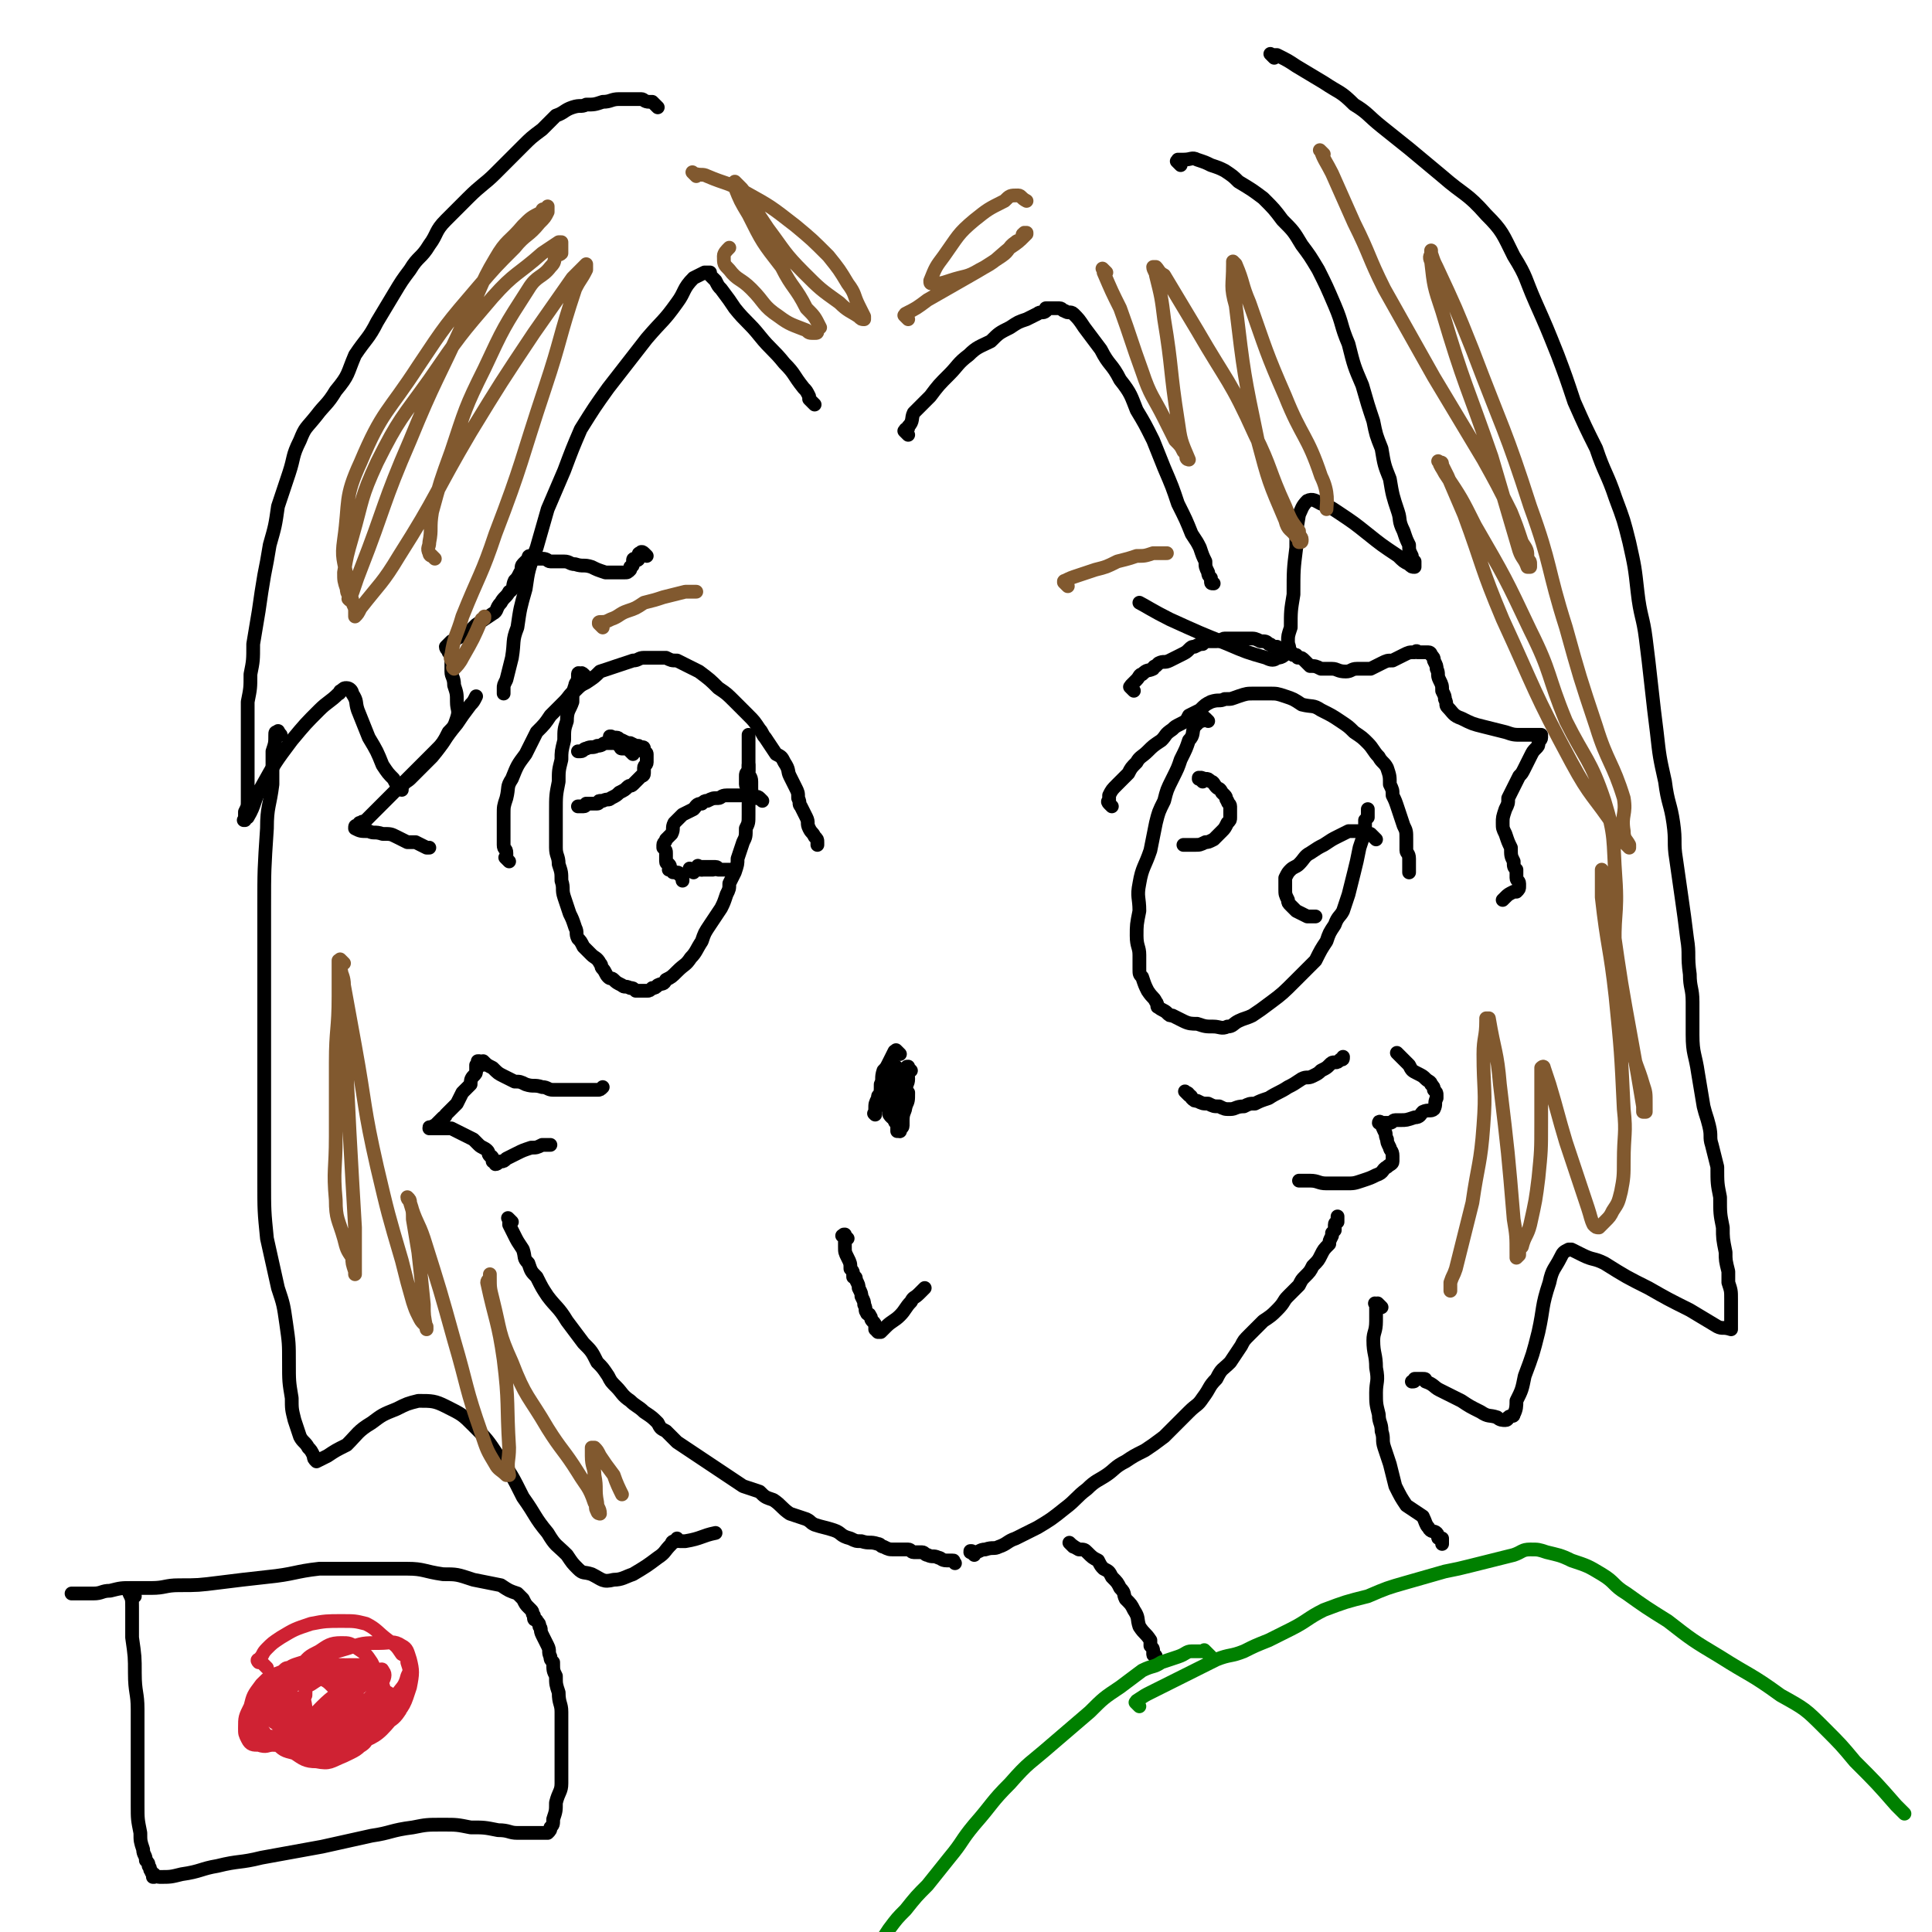 <svg viewBox='0 0 702 702' version='1.1' xmlns='http://www.w3.org/2000/svg' xmlns:xlink='http://www.w3.org/1999/xlink'><g fill='none' stroke='#000000' stroke-width='5' stroke-linecap='round' stroke-linejoin='round'><path d='M185,313c-1,-1 -1,-1 -1,-1 -1,-1 0,0 0,0 0,0 0,0 0,0 0,0 0,0 0,0 -1,-1 0,0 0,0 0,0 0,0 0,-1 0,-1 0,-1 0,-1 0,-2 -1,-1 -1,-3 0,-2 0,-2 0,-5 0,-3 0,-3 0,-6 0,-3 0,-3 1,-6 1,-4 0,-4 2,-7 2,-5 2,-5 5,-9 2,-4 2,-4 4,-8 3,-3 3,-3 5,-6 3,-3 3,-3 5,-5 2,-2 2,-3 4,-4 2,-2 2,-2 4,-3 3,-2 3,-2 5,-4 3,-1 3,-1 6,-2 3,-1 3,-1 6,-2 2,0 2,-1 4,-1 2,0 2,0 4,0 2,0 2,0 4,0 2,1 2,1 4,1 2,1 2,1 4,2 2,1 2,1 4,2 4,3 4,3 7,6 3,2 3,2 6,5 2,2 2,2 5,5 2,2 2,2 4,5 1,1 1,2 2,3 2,3 2,3 4,6 2,1 2,1 3,3 2,3 1,3 2,5 1,2 1,2 2,4 1,2 1,2 1,4 1,2 0,2 1,3 1,2 1,2 2,4 1,2 0,2 1,4 1,2 1,1 2,3 1,1 1,1 1,2 0,0 0,1 0,1 0,0 0,0 0,0 0,0 0,0 0,0 '/><path d='M213,246c-1,-1 -1,-1 -1,-1 -1,-1 -1,0 -1,0 0,0 0,0 0,0 0,0 -1,0 -1,0 0,-1 1,0 1,0 0,0 -1,0 -1,0 0,0 0,1 0,1 0,2 -1,2 -1,3 -1,3 -1,3 -1,6 -1,3 -2,3 -2,7 -1,3 -1,3 -1,7 -1,4 -1,4 -1,7 -1,4 -1,4 -1,8 -1,5 -1,5 -1,11 0,3 0,3 0,6 0,4 0,4 0,7 0,3 1,3 1,6 1,3 1,3 1,6 1,3 0,3 1,6 1,3 1,3 2,6 1,2 1,2 2,5 1,2 0,2 1,4 1,1 1,1 2,3 1,1 1,1 3,3 1,1 2,1 3,3 1,1 0,1 1,2 1,1 1,2 2,3 1,1 1,0 2,1 1,1 1,1 3,2 1,1 1,0 3,1 1,0 1,0 2,1 1,0 1,0 2,0 1,0 1,0 2,0 1,0 1,0 2,-1 1,0 1,0 2,-1 2,-1 2,0 3,-2 2,-1 2,-1 4,-3 3,-3 3,-2 5,-5 2,-2 2,-3 4,-6 1,-3 1,-3 3,-6 2,-3 2,-3 4,-6 1,-2 1,-2 2,-5 1,-2 1,-2 1,-4 1,-2 1,-2 2,-4 1,-3 1,-3 1,-5 1,-3 1,-3 2,-6 1,-2 1,-2 1,-5 1,-2 1,-2 1,-5 0,-1 0,-1 0,-3 0,0 0,0 0,-1 0,-2 1,-2 1,-4 0,0 0,0 0,-1 0,-2 0,-2 0,-3 0,-2 -1,-2 -1,-3 0,-1 0,-1 0,-1 0,0 0,0 0,-1 0,-1 0,-1 0,-1 '/><path d='M273,287c-1,-1 -1,-1 -1,-1 -1,-1 0,0 0,0 0,0 0,0 0,0 0,0 0,0 0,0 -1,-1 0,0 0,0 0,0 0,0 0,0 0,0 0,0 0,0 -1,-1 0,0 0,0 0,0 -1,0 -1,-1 0,-1 0,-1 0,-3 0,-1 0,-1 1,-2 0,-2 0,-2 0,-3 0,-2 0,-2 0,-3 0,-2 0,-2 0,-4 0,-1 0,-1 0,-3 0,0 0,0 0,0 '/><path d='M277,291c-1,-1 -1,-1 -1,-1 -1,-1 -1,0 -1,0 0,0 0,0 0,0 0,0 0,0 0,0 -1,-1 0,0 0,0 0,0 0,0 0,0 0,0 0,0 0,0 -1,-1 0,0 0,0 0,0 0,0 0,0 -2,0 -2,-1 -3,-1 -2,0 -2,0 -4,0 -2,0 -2,0 -4,0 -2,0 -2,1 -3,1 -2,0 -2,0 -4,1 -1,0 -1,0 -2,1 -2,0 -2,1 -3,2 -2,1 -2,1 -4,2 -1,1 -1,1 -3,3 -1,2 0,2 -1,4 -1,1 -1,1 -2,2 0,1 -1,1 -1,2 0,1 0,1 0,1 1,1 1,1 1,2 0,1 0,1 0,1 0,1 0,1 0,2 0,1 1,1 1,1 1,1 0,1 0,2 0,0 1,0 1,0 1,1 0,1 1,1 0,0 1,0 1,0 1,0 1,1 1,1 1,0 1,0 1,0 0,0 0,1 0,2 '/><path d='M252,317c-1,-1 -1,-1 -1,-1 -1,-1 0,0 0,0 0,0 0,0 0,0 0,0 0,0 0,0 -1,-1 0,0 0,0 0,0 1,0 1,0 1,0 1,0 1,0 0,0 0,0 0,0 1,0 1,0 1,0 0,0 0,0 0,0 1,0 1,0 1,0 0,0 0,0 0,0 2,0 2,0 4,0 '/><path d='M255,316c-1,-1 -1,-1 -1,-1 -1,-1 0,0 0,0 0,0 0,0 0,0 0,0 0,0 0,0 -1,-1 0,0 0,0 0,0 0,0 0,0 0,0 0,0 0,0 -1,-1 0,0 0,0 0,0 1,0 1,0 1,0 1,0 1,0 1,0 1,0 1,0 1,0 1,0 1,0 1,0 1,0 2,0 1,0 1,1 1,1 1,0 1,0 1,0 0,0 0,0 0,0 1,0 1,0 2,0 1,0 1,0 2,0 1,0 1,0 1,0 '/><path d='M223,269c-1,-1 -1,-1 -1,-1 -1,-1 0,0 0,0 0,0 0,0 0,0 0,0 0,0 0,0 -1,-1 0,0 0,0 0,0 0,0 0,0 0,0 0,0 0,0 -1,-1 0,0 0,0 0,0 0,0 0,0 0,0 -1,0 0,0 0,-1 0,0 1,0 0,0 1,0 1,0 1,0 1,1 2,1 2,1 2,1 3,1 2,1 2,1 3,1 1,1 2,0 2,1 0,0 0,1 0,1 0,1 1,0 1,1 0,1 0,1 0,2 0,1 0,1 0,1 0,1 -1,1 -1,2 0,1 0,1 0,2 0,1 -1,1 -1,1 -1,1 -1,1 -1,1 0,0 0,0 0,0 -1,1 -1,1 -2,2 -1,1 -1,0 -2,1 -1,1 -1,1 -3,2 -1,1 -1,1 -3,2 -1,1 -1,0 -3,1 0,0 0,0 -1,0 -1,0 0,1 -1,1 -1,0 -1,0 -2,0 -1,0 -1,0 -2,0 0,0 0,1 -1,1 0,0 0,0 -1,0 0,0 0,0 0,0 -1,0 -1,0 -1,0 '/><path d='M230,274c-1,-1 -1,-1 -1,-1 -1,-1 0,0 0,0 0,0 0,0 0,0 0,0 0,0 0,0 -1,-1 -1,-1 -1,-1 0,0 0,0 0,0 0,0 0,0 0,0 -1,-1 0,0 0,0 -1,0 -1,0 -2,0 -1,0 0,-1 -1,-1 -1,-1 -1,-1 -2,-1 -1,0 -2,0 -3,0 -1,0 -1,1 -3,1 -2,1 -2,0 -4,1 -1,0 -1,1 -2,1 -1,0 -1,0 -1,0 '/><path d='M404,293c-1,-1 -1,-1 -1,-1 -1,-1 0,-1 0,-1 0,-1 0,-1 0,-2 1,-2 1,-2 3,-4 2,-2 2,-2 4,-4 1,-2 1,-2 3,-4 1,-2 2,-2 4,-4 2,-2 2,-2 5,-4 2,-2 1,-2 4,-4 1,-1 1,-1 3,-2 2,-1 2,-1 3,-3 2,-1 2,-1 4,-2 2,-2 2,-2 4,-3 3,-1 3,0 5,-1 3,0 2,0 5,-1 3,-1 3,-1 6,-1 2,0 2,0 5,0 3,0 3,0 6,1 3,1 3,1 6,3 4,1 4,0 7,2 4,2 4,2 7,4 3,2 3,2 5,4 3,2 3,2 5,4 2,2 2,3 4,5 1,2 2,2 3,4 1,3 1,3 1,6 1,2 1,2 1,4 1,2 1,2 2,5 1,3 1,3 2,6 1,2 1,2 1,5 0,2 0,2 0,4 0,1 1,1 1,3 0,1 0,1 0,2 0,1 0,1 0,1 0,1 0,1 0,1 0,1 0,1 0,1 0,0 0,0 0,0 '/><path d='M439,262c-1,-1 -1,-1 -1,-1 -1,-1 -1,0 -1,0 0,0 0,0 0,0 0,0 0,0 0,0 0,1 0,1 -1,1 -1,1 -1,1 -2,2 -1,2 0,3 -2,5 -1,3 -1,3 -3,7 -1,3 -1,3 -3,7 -2,4 -2,4 -3,8 -2,4 -2,4 -3,8 -1,5 -1,5 -2,10 -2,6 -3,6 -4,12 -1,5 0,5 0,10 -1,5 -1,5 -1,9 0,4 1,4 1,7 0,2 0,2 0,5 0,2 0,2 1,3 1,3 1,3 2,5 2,3 2,2 3,4 1,1 0,2 1,2 1,1 2,1 3,2 1,1 1,1 2,1 2,1 2,1 4,2 2,1 3,1 5,1 3,1 3,1 6,1 2,0 3,1 5,0 2,0 2,-1 4,-2 2,-1 3,-1 5,-2 3,-2 3,-2 7,-5 4,-3 4,-3 9,-8 3,-3 3,-3 7,-7 2,-4 2,-4 4,-7 1,-3 1,-3 3,-6 1,-3 2,-3 3,-5 1,-3 1,-3 2,-6 1,-4 1,-4 2,-8 1,-4 1,-4 2,-9 1,-3 1,-3 2,-6 0,-2 0,-2 0,-4 0,0 0,0 1,-1 0,0 0,0 0,0 0,0 0,0 0,-1 0,0 0,0 0,0 0,-1 0,-1 0,-2 0,0 0,0 0,0 '/><path d='M500,305c-1,-1 -1,-1 -1,-1 -1,-1 0,0 0,0 0,0 0,0 0,0 0,0 0,0 0,0 -1,-1 0,0 0,0 0,0 0,0 0,0 0,0 0,0 0,0 -1,-1 -1,-1 -1,-1 0,0 0,0 0,0 -3,-1 -3,-1 -5,-1 -1,0 -1,0 -3,0 -2,1 -2,1 -4,2 -2,1 -2,1 -5,3 -2,1 -2,1 -5,3 -2,1 -2,2 -4,4 -1,1 -2,1 -3,2 -1,1 -1,1 -2,3 0,0 0,0 0,1 0,1 0,1 0,3 0,2 0,2 1,4 0,1 0,1 1,2 1,1 1,1 2,2 2,1 2,1 4,2 1,0 2,0 3,0 '/><path d='M437,284c-1,-1 -1,-1 -1,-1 -1,-1 0,0 0,0 0,0 0,0 0,0 0,0 0,0 0,0 -1,-1 0,0 0,0 0,0 0,0 0,0 0,0 0,0 0,0 -1,-1 0,0 0,0 0,0 0,0 0,0 0,0 -1,0 0,0 0,-1 1,0 2,0 1,0 1,0 2,1 1,0 1,1 2,2 1,1 1,0 2,2 0,0 0,0 1,1 1,1 0,1 1,2 0,1 1,1 1,2 0,1 0,1 0,2 0,1 0,1 0,2 0,1 0,1 -1,2 -1,2 -1,2 -2,3 -1,1 -1,1 -1,1 -1,1 -1,1 -2,2 -2,1 -2,1 -3,1 -2,1 -2,1 -4,1 -2,0 -2,0 -3,0 -1,0 -1,0 -1,0 '/><path d='M412,251c-1,-1 -1,-1 -1,-1 -1,-1 0,0 0,0 0,0 0,0 0,0 0,-1 0,-1 0,-1 0,0 0,0 0,0 1,-1 1,-1 2,-2 1,-1 1,-2 2,-2 2,-2 2,-1 4,-2 0,-1 1,-1 1,-1 1,-1 1,-1 1,-1 2,-1 2,0 4,-1 2,-1 2,-1 4,-2 2,-1 2,-1 3,-2 1,-1 1,-1 2,-1 2,-1 2,-1 3,-1 1,-1 1,-1 2,-1 2,0 2,0 3,0 2,0 2,-1 3,-1 1,0 1,0 2,0 2,0 2,0 4,0 2,0 2,0 3,0 2,0 2,0 4,1 2,0 2,0 3,1 1,0 1,1 2,1 0,0 0,0 1,0 0,0 0,1 1,1 0,0 1,0 1,0 1,0 1,1 2,1 0,0 0,0 1,0 0,0 0,0 0,0 1,0 0,1 1,1 0,0 1,0 1,0 0,0 0,0 0,0 1,1 0,1 1,1 1,0 1,0 2,1 1,1 1,1 2,2 2,0 2,0 4,1 2,0 2,0 4,0 2,0 2,1 5,1 2,0 2,-1 4,-1 2,0 3,0 5,0 2,-1 2,-1 4,-2 2,-1 2,-1 4,-1 2,-1 2,-1 4,-2 2,-1 2,-1 4,-1 1,-1 1,0 1,0 1,0 1,0 1,0 1,0 1,0 1,0 0,0 0,0 0,0 1,0 1,0 1,0 1,0 1,0 1,0 1,0 1,1 1,1 1,1 1,1 1,2 1,2 1,2 1,3 1,2 0,2 1,4 1,2 1,2 1,4 1,2 1,2 1,3 1,2 0,2 1,3 2,2 2,3 5,4 4,2 4,2 8,3 4,1 4,1 8,2 3,1 3,1 6,1 1,0 1,0 2,0 1,0 1,0 2,0 1,0 1,0 2,0 0,0 0,0 1,0 0,0 0,0 0,0 0,1 0,1 0,1 0,1 -1,1 -1,2 0,1 0,1 -1,2 -1,1 -1,1 -2,3 -1,2 -1,2 -2,4 -1,2 -1,2 -2,3 -1,2 -1,2 -2,4 -1,2 -1,2 -2,4 0,2 0,2 -1,4 -1,3 -1,3 -1,5 0,2 0,2 1,4 1,3 1,3 2,5 0,3 0,3 1,5 0,2 0,2 1,3 0,1 0,1 0,3 0,1 1,1 1,2 0,0 0,0 0,1 0,1 0,1 -1,2 0,0 -1,0 -1,0 -2,1 -2,1 -3,2 -1,1 -1,1 -1,1 '/><path d='M235,202c-1,-1 -1,-1 -1,-1 -1,-1 -1,0 -1,0 0,0 0,0 0,0 0,0 0,-1 0,0 -1,0 -1,0 -1,1 0,1 0,1 0,1 0,1 -1,0 -1,0 -1,0 -1,0 -1,1 0,1 0,1 0,1 0,1 -1,1 -1,1 0,1 0,1 0,1 -1,1 -1,1 -2,1 -2,0 -2,0 -4,0 -2,0 -2,0 -3,0 -3,-1 -3,-1 -5,-2 -3,-1 -3,0 -6,-1 -2,0 -2,-1 -4,-1 -2,0 -3,0 -5,0 -1,0 -1,-1 -3,-1 -1,0 -1,0 -2,0 -1,0 0,-1 -1,-1 0,0 0,0 0,0 0,0 0,0 0,0 0,0 -1,0 -1,0 -1,0 -1,0 -1,1 -1,1 -1,1 -2,2 -1,1 0,2 -1,3 -1,2 -1,2 -2,3 -1,2 0,3 -2,4 -1,2 -2,2 -3,4 -2,2 -1,3 -3,4 -3,2 -3,2 -6,4 -2,2 -2,2 -4,4 -1,0 -1,0 -3,1 -1,0 0,0 -1,1 -1,0 -1,0 -1,0 -1,1 -1,1 -1,1 -1,1 -1,1 -1,1 0,1 1,1 1,2 1,1 1,1 1,2 0,2 0,2 0,5 0,2 1,2 1,5 1,3 1,3 1,6 0,3 1,3 0,6 -1,3 -1,3 -3,5 -2,4 -2,4 -5,7 -4,4 -4,4 -8,8 -4,4 -4,4 -7,7 -3,3 -3,3 -5,5 -1,1 -1,1 -3,3 -1,1 -1,1 -2,2 -1,1 -1,0 -2,1 -1,0 0,0 -1,1 -1,0 -1,0 -1,1 0,0 0,0 0,0 0,0 0,0 0,0 2,1 2,1 5,1 2,1 2,0 5,1 3,0 3,0 5,1 2,1 2,1 4,2 1,0 2,0 3,0 2,1 2,1 4,2 1,0 1,0 1,0 '/><path d='M177,387c-1,-1 -1,-1 -1,-1 -1,-1 0,0 0,0 0,0 0,0 0,0 0,0 0,0 0,0 -1,-1 0,0 0,0 0,0 0,0 0,0 0,0 0,0 0,0 -1,-1 0,0 0,0 0,0 0,0 0,0 1,1 1,1 3,2 2,2 2,2 4,3 2,1 2,1 4,2 2,0 2,0 4,1 3,1 3,0 6,1 2,0 2,1 4,1 2,0 2,0 4,0 2,0 2,0 4,0 2,0 2,0 4,0 1,0 1,0 2,0 1,0 1,0 2,0 1,0 1,0 2,-1 0,0 0,0 0,0 '/><path d='M175,387c-1,-1 -1,-1 -1,-1 -1,-1 0,0 0,0 0,0 0,0 0,0 0,0 0,0 0,0 -1,-1 0,0 0,0 0,0 0,0 0,0 0,0 0,0 0,0 -1,-1 0,0 0,0 0,0 0,0 0,0 0,0 0,0 0,0 -1,-1 0,0 0,0 0,0 0,0 0,0 0,0 0,-1 0,0 -1,0 0,0 -1,1 0,1 0,1 0,2 0,1 0,1 -1,2 -1,1 -1,2 -1,3 -2,2 -2,2 -3,3 -1,2 -1,2 -2,4 -2,2 -2,2 -4,4 0,1 -1,1 -1,1 -1,1 -1,1 -2,2 -1,1 -1,1 -1,1 -1,0 -1,1 -1,1 0,0 0,0 0,0 0,0 -1,0 -1,0 0,-1 0,0 1,0 1,0 1,0 2,0 1,0 1,0 1,0 1,0 1,0 2,0 1,0 1,0 2,0 2,1 2,1 4,2 2,1 2,1 4,2 1,1 1,1 2,2 1,1 2,1 3,2 1,1 0,1 1,2 0,0 1,0 1,1 0,0 0,1 0,1 0,0 1,0 1,0 0,0 0,1 0,1 0,0 0,0 0,0 1,0 1,-1 2,-1 1,0 1,0 2,-1 2,-1 2,-1 4,-2 2,-1 2,-1 5,-2 2,0 2,0 4,-1 1,0 1,0 2,0 1,0 1,0 1,0 '/><path d='M432,398c-1,-1 -1,-1 -1,-1 -1,-1 0,0 0,0 0,0 0,0 0,0 0,0 0,0 0,0 -1,-1 0,0 0,0 0,0 0,0 0,0 0,0 -1,-1 0,0 0,0 1,0 1,1 1,0 1,1 1,1 1,1 1,1 2,1 2,1 2,1 4,1 2,1 2,1 4,1 2,1 2,1 4,1 2,0 2,-1 5,-1 2,-1 2,-1 4,-1 2,-1 2,-1 5,-2 3,-2 4,-2 7,-4 2,-1 2,-1 5,-3 2,-1 2,0 4,-1 2,-1 2,-1 3,-2 2,-1 2,-1 3,-2 1,-1 1,-1 2,-1 1,0 1,0 2,-1 1,0 1,0 1,-1 0,0 0,0 0,0 '/><path d='M509,384c-1,-1 -1,-1 -1,-1 -1,-1 0,0 0,0 0,0 0,0 0,0 0,0 -1,-1 0,0 0,0 1,1 2,2 1,1 1,1 2,2 1,2 1,2 3,3 2,1 2,1 3,2 1,1 2,1 2,2 1,1 1,1 1,2 1,1 1,1 1,2 0,1 0,1 0,1 -1,2 0,2 -1,4 -1,1 -2,0 -4,1 -1,1 -1,2 -3,2 -3,1 -3,1 -5,1 -1,0 -1,0 -2,0 -1,0 -1,1 -2,1 -1,0 -1,0 -1,0 -1,0 -1,0 -1,0 -1,0 -1,0 -1,0 0,0 0,0 0,0 0,0 -1,-1 -1,0 1,0 1,1 2,3 1,1 0,1 1,3 0,1 0,1 1,3 0,1 1,1 1,3 0,1 0,1 0,2 0,1 -1,1 -2,2 -2,1 -1,2 -4,3 -2,1 -2,1 -5,2 -3,1 -3,1 -6,1 -4,0 -4,0 -7,0 -3,0 -3,-1 -6,-1 -2,0 -3,0 -4,0 '/><path d='M327,383c-1,-1 -1,-1 -1,-1 -1,-1 0,0 0,0 0,0 0,0 0,0 0,0 0,0 0,0 -1,-1 0,0 0,0 0,0 0,0 -1,0 0,0 0,0 0,0 -1,2 -1,2 -2,4 -1,2 -1,2 -2,3 -1,3 0,3 -1,5 0,3 0,3 -1,5 0,1 0,1 0,3 0,0 0,0 -1,1 0,1 0,1 0,2 0,0 0,0 0,0 0,0 0,0 0,0 0,0 0,0 0,0 -1,-1 0,0 0,0 0,-1 0,-1 0,-2 0,-2 0,-2 1,-4 0,-1 0,-1 1,-1 0,-1 1,-1 1,-1 0,0 0,0 0,-1 0,0 0,0 0,0 0,0 0,0 0,0 -1,-1 0,0 0,0 1,1 1,1 2,2 1,2 1,2 1,4 1,2 1,2 1,3 0,1 0,1 0,2 0,1 1,1 1,2 0,0 0,0 0,1 0,1 0,1 0,1 0,0 0,0 0,0 0,0 0,0 0,0 0,-1 0,-1 0,-2 1,-2 1,-2 2,-4 0,-2 0,-3 1,-5 0,-1 0,-1 1,-3 0,0 0,0 0,0 0,0 0,0 0,0 0,0 0,0 0,0 -1,-1 0,0 0,0 0,0 0,0 0,0 0,3 0,3 -1,5 -1,3 -1,3 -2,5 0,2 0,3 0,4 '/><path d='M331,389c-1,-1 -1,-1 -1,-1 -1,-1 0,0 0,0 0,0 0,0 0,0 0,0 0,0 0,0 -1,-1 0,0 0,0 0,0 0,0 0,0 0,0 0,0 0,0 -1,-1 0,0 0,0 0,0 0,0 0,0 0,0 0,0 0,0 -1,-1 0,0 0,0 0,0 0,0 0,0 0,0 0,-1 0,0 -1,1 0,2 0,4 0,2 -1,2 -1,5 -1,2 0,2 0,5 0,2 -1,2 -1,5 0,1 0,1 0,2 0,1 -1,1 -1,1 0,0 0,1 0,1 0,0 0,0 0,0 0,0 0,0 0,0 -1,-1 0,-1 0,-1 0,-2 0,-2 0,-4 0,-2 0,-2 1,-4 0,-2 1,-2 1,-3 0,0 0,-1 0,-1 0,0 0,0 0,-1 0,0 0,0 0,0 0,0 0,0 0,0 -1,-1 0,0 0,0 0,0 0,0 0,0 0,0 0,0 0,0 -1,-1 0,0 0,0 0,1 0,1 0,2 0,0 -1,0 -1,1 -1,1 -1,1 -1,2 -1,1 0,1 -1,2 0,0 0,0 -1,1 0,0 0,0 0,1 0,0 0,0 0,0 0,0 -1,0 -1,0 -1,-1 -1,-1 -1,-2 0,-2 0,-2 0,-4 1,-3 1,-3 1,-6 1,-2 1,-2 1,-3 1,-1 1,-1 1,-2 0,-1 0,-1 0,-1 0,0 0,0 0,0 0,0 0,0 0,0 -1,-1 0,0 0,0 0,0 0,0 0,0 0,1 0,1 0,1 0,2 1,2 1,4 1,2 1,2 1,5 0,2 0,2 0,3 0,1 0,1 0,2 0,1 0,1 0,2 '/><path d='M308,450c-1,-1 -1,-1 -1,-1 -1,-1 0,0 0,0 0,0 0,0 -1,0 0,0 0,0 0,0 1,0 1,0 1,0 0,0 0,0 0,0 0,0 0,0 0,0 -1,-1 0,0 0,0 0,0 0,0 0,0 0,0 0,0 0,0 -1,-1 0,0 0,0 0,0 0,0 0,0 0,0 0,0 0,0 -1,-1 0,0 0,0 0,0 0,0 0,0 0,0 0,0 0,0 -1,-1 0,0 0,0 0,0 0,0 0,0 0,0 0,-1 0,0 -1,0 0,0 0,1 0,2 0,2 0,3 0,2 0,2 1,4 1,2 1,2 1,4 1,1 1,1 1,3 1,0 1,0 1,1 1,2 1,2 1,3 1,2 1,2 1,3 1,2 1,2 1,3 1,2 0,2 1,3 0,1 1,0 1,1 1,1 0,1 1,2 1,1 1,1 1,2 0,1 0,1 0,1 0,0 1,0 1,0 0,0 0,1 0,1 0,0 0,0 0,0 0,0 0,0 0,0 -1,-1 0,0 0,0 0,0 1,0 1,0 1,-1 1,-1 2,-2 2,-2 3,-2 5,-4 2,-2 2,-3 4,-5 1,-2 1,-1 3,-3 1,-1 1,-1 2,-2 0,0 0,0 0,0 '/><path d='M186,444c-1,-1 -1,-1 -1,-1 -1,-1 0,0 0,0 0,0 0,0 0,0 0,0 0,0 0,0 -1,-1 0,0 0,0 0,0 0,0 0,0 0,0 0,0 0,0 -1,-1 0,0 0,0 0,0 0,0 0,0 0,1 0,1 0,2 1,2 1,2 2,4 1,2 1,2 3,5 1,3 0,3 2,5 1,3 1,3 3,5 2,4 2,4 4,7 3,4 4,4 7,9 3,4 3,4 6,8 3,3 3,3 5,7 2,2 2,2 4,5 1,2 1,2 3,4 2,2 2,3 5,5 2,2 3,2 5,4 3,2 3,2 5,4 1,2 1,2 3,3 2,2 2,2 4,4 3,2 3,2 6,4 3,2 3,2 6,4 3,2 3,2 6,4 3,2 3,2 6,4 3,1 3,1 6,2 2,2 2,2 5,3 3,2 3,3 6,5 3,1 3,1 6,2 2,1 1,1 3,2 3,1 4,1 7,2 3,1 2,2 6,3 2,1 2,1 4,1 3,1 3,0 6,1 1,0 1,1 2,1 2,1 2,1 4,1 1,0 1,0 2,0 2,0 2,0 3,0 1,0 1,1 2,1 2,0 2,0 3,0 1,0 1,1 2,1 2,1 2,0 4,1 1,0 1,1 3,1 1,0 1,0 2,0 1,0 0,0 1,1 0,0 0,0 0,0 0,0 0,0 0,0 0,0 0,0 0,0 '/><path d='M354,565c-1,-1 -1,-1 -1,-1 -1,-1 0,0 0,0 0,0 0,0 0,0 0,0 0,0 0,0 -1,-1 0,0 0,0 0,0 0,0 0,0 0,0 -1,0 0,0 0,-1 0,0 1,0 2,0 2,-1 4,-1 3,-1 3,0 5,-1 3,-1 3,-2 6,-3 4,-2 4,-2 8,-4 5,-3 5,-3 10,-7 4,-3 4,-4 8,-7 3,-3 4,-3 7,-5 3,-2 3,-3 7,-5 3,-2 3,-2 7,-4 3,-2 3,-2 7,-5 2,-2 2,-2 5,-5 2,-2 2,-2 4,-4 3,-3 3,-2 5,-5 3,-4 2,-4 5,-7 2,-4 2,-3 5,-6 2,-3 2,-3 4,-6 1,-2 1,-2 3,-4 3,-3 3,-3 5,-5 3,-2 3,-2 5,-4 3,-3 2,-3 4,-5 2,-2 2,-2 4,-4 1,-2 1,-2 2,-3 2,-2 2,-2 3,-4 2,-2 2,-2 3,-4 1,-2 1,-2 3,-4 0,-1 0,-1 1,-3 0,0 0,-1 0,-1 1,-1 1,-1 1,-1 0,-1 0,-1 0,-1 0,0 0,0 0,0 0,0 0,-1 0,-1 0,-1 1,-1 1,-1 0,-1 0,-2 0,-2 '/><path d='M390,562c-1,-1 -1,-1 -1,-1 -1,-1 0,0 0,0 0,0 0,0 0,0 0,0 0,0 0,0 -1,-1 0,0 0,0 0,0 0,0 0,0 0,0 0,0 0,0 -1,-1 0,0 0,0 0,0 0,0 0,0 0,0 0,0 0,0 -1,-1 0,0 0,0 0,0 0,0 0,0 0,0 -1,-1 0,0 0,0 1,1 3,2 2,0 2,0 3,1 2,2 2,2 4,3 1,2 1,2 2,3 2,1 2,1 3,3 2,2 2,2 3,4 2,2 1,2 2,4 2,2 2,2 3,4 2,3 1,3 2,6 2,3 2,2 4,5 0,1 0,1 0,2 1,1 1,1 1,2 0,1 0,1 0,1 0,1 1,0 1,1 0,0 0,1 0,1 0,0 0,0 0,0 '/><path d='M502,475c-1,-1 -1,-1 -1,-1 -1,-1 0,0 0,0 -1,0 -1,0 -1,0 0,0 0,0 0,0 0,0 0,0 0,0 -1,-1 0,0 0,0 0,0 0,0 0,0 0,1 0,1 0,2 0,2 0,2 0,4 0,4 -1,4 -1,7 0,5 1,5 1,10 1,5 0,5 0,9 0,4 0,4 1,8 0,3 1,3 1,6 1,3 0,3 1,6 1,3 1,3 2,6 1,4 1,4 2,8 2,4 2,4 4,7 3,2 3,2 6,4 1,2 1,3 2,4 1,2 2,1 3,2 1,1 0,2 1,2 0,0 1,0 1,0 0,0 0,1 0,2 '/><path d='M296,147c-1,-1 -1,-1 -1,-1 -1,-1 0,0 0,0 0,0 0,0 0,0 0,0 0,0 0,0 -1,-1 0,0 0,0 0,0 0,0 0,0 0,0 0,0 0,0 -1,-1 -1,-1 -1,-1 0,-1 0,-1 0,-1 -1,-2 -1,-2 -2,-3 -4,-5 -3,-5 -7,-9 -4,-5 -5,-5 -9,-10 -4,-5 -5,-5 -9,-10 -2,-3 -2,-3 -5,-7 -1,-1 -1,-1 -2,-3 -1,-1 -1,-1 -2,-2 0,0 0,0 0,0 0,0 0,0 0,-1 0,0 0,0 0,0 -1,0 -1,0 -2,0 -2,1 -2,1 -4,2 -4,4 -3,5 -6,9 -5,7 -5,6 -11,13 -7,9 -7,9 -14,18 -5,7 -5,7 -10,15 -3,7 -3,7 -6,15 -3,7 -3,7 -6,14 -2,7 -2,7 -4,14 -3,8 -3,8 -4,15 -2,7 -2,7 -3,14 -2,5 -1,5 -2,11 -1,4 -1,4 -2,8 -1,2 -1,2 -1,3 0,1 0,1 0,2 '/><path d='M330,158c-1,-1 -1,-1 -1,-1 -1,-1 0,0 0,0 0,0 0,0 0,0 0,0 0,0 0,0 -1,-1 0,0 0,0 0,0 0,0 0,0 0,0 0,0 0,-1 0,0 0,0 0,0 1,0 1,0 1,-1 2,-2 1,-3 2,-5 3,-3 3,-3 6,-6 3,-4 3,-4 7,-8 3,-3 3,-4 7,-7 3,-3 4,-3 8,-5 3,-3 3,-3 7,-5 3,-2 3,-2 6,-3 2,-1 2,-1 4,-2 1,-1 2,0 3,-1 0,0 0,-1 0,-1 1,0 1,0 2,0 1,0 2,0 3,0 1,0 1,1 2,1 1,1 2,0 3,1 2,2 2,2 4,5 3,4 3,4 6,8 3,6 4,5 7,11 4,5 4,6 6,11 3,5 3,5 6,11 2,5 2,5 4,10 3,7 3,7 5,13 3,6 3,6 5,11 2,3 2,3 3,5 1,3 1,3 2,5 0,2 0,2 1,4 0,1 0,1 1,2 0,0 0,0 0,1 0,1 0,1 1,1 0,0 0,0 0,0 '/><path d='M239,39c-1,-1 -1,-1 -1,-1 -1,-1 0,0 0,0 0,0 0,0 0,0 0,0 0,0 0,0 -1,-1 0,0 0,0 0,0 0,0 0,0 0,0 0,0 0,0 -1,-1 -1,-1 -1,-1 -1,0 -1,0 -1,0 -2,0 -2,-1 -3,-1 -1,0 -1,0 -2,0 -1,0 -1,0 -2,0 -2,0 -2,0 -4,0 -3,0 -3,1 -6,1 -3,1 -3,1 -6,1 -2,1 -2,0 -5,1 -3,1 -3,2 -6,3 -2,2 -2,2 -5,5 -4,3 -4,3 -7,6 -5,5 -5,5 -10,10 -4,4 -5,4 -10,9 -4,4 -4,4 -8,8 -4,4 -3,5 -6,9 -3,5 -4,4 -7,9 -3,4 -3,4 -6,9 -3,5 -3,5 -6,10 -3,6 -4,6 -8,12 -3,7 -2,7 -7,13 -3,5 -4,5 -7,9 -4,5 -4,4 -6,9 -3,6 -2,6 -4,12 -2,6 -2,6 -4,12 -1,7 -1,7 -3,14 -1,6 -1,6 -2,11 -1,6 -1,6 -2,13 -1,6 -1,6 -2,12 0,6 0,6 -1,11 0,5 0,5 -1,10 0,3 0,3 0,7 0,5 0,5 0,9 0,5 0,5 0,9 0,3 0,3 0,7 0,2 0,2 0,4 0,2 0,2 -1,4 0,1 0,1 0,2 0,0 0,0 0,1 0,0 0,0 0,0 0,0 -1,0 0,0 0,-1 1,-1 1,-1 3,-5 2,-6 5,-11 5,-9 5,-9 11,-17 5,-6 5,-6 10,-11 3,-3 4,-3 7,-6 1,0 0,-1 1,-1 1,-1 1,-1 2,-1 1,0 2,1 2,2 2,3 1,3 2,6 2,5 2,5 4,10 3,5 3,5 5,10 2,3 2,3 4,5 1,2 1,2 2,3 1,1 1,1 1,1 0,0 0,-1 0,-1 1,-2 2,-2 3,-3 4,-4 4,-4 8,-8 5,-6 4,-6 9,-12 2,-3 2,-3 5,-7 1,-1 1,-1 2,-3 0,0 0,0 0,0 '/><path d='M429,60c-1,-1 -1,-1 -1,-1 -1,-1 0,0 0,0 0,0 0,0 0,0 0,-1 0,-1 0,-1 0,0 0,0 0,0 1,0 1,0 2,0 3,0 3,-1 5,0 3,1 3,1 5,2 3,1 3,1 5,2 3,2 3,2 5,4 5,3 5,3 9,6 4,4 4,4 7,8 4,4 4,4 7,9 3,4 3,4 6,9 3,6 3,6 6,13 3,7 2,7 5,14 2,8 2,8 5,15 2,7 2,7 4,13 1,5 1,5 3,10 1,6 1,6 3,11 1,6 1,6 3,12 1,3 0,3 2,7 1,3 1,3 2,5 0,2 0,2 1,4 0,1 0,1 1,2 0,0 0,0 0,1 0,0 0,1 0,1 -1,0 -1,0 -2,-1 -2,-1 -2,-1 -4,-3 -6,-4 -6,-4 -11,-8 -5,-4 -5,-4 -11,-8 -3,-2 -3,-2 -6,-3 -2,-1 -3,-2 -5,-1 -2,2 -2,3 -3,5 -1,6 -1,6 -1,12 -1,8 -1,8 -1,17 -1,6 -1,6 -1,12 -1,3 -1,3 -1,5 0,2 1,2 0,3 -1,2 -2,3 -4,3 -1,1 -2,1 -4,0 -7,-2 -7,-2 -14,-5 -10,-4 -10,-4 -21,-9 -6,-3 -9,-5 -11,-6 '/><path d='M463,21c-1,-1 -1,-1 -1,-1 -1,-1 0,0 0,0 0,0 0,0 0,0 0,0 0,0 0,0 -1,-1 0,0 0,0 1,0 1,0 2,0 4,2 4,2 7,4 5,3 5,3 10,6 6,4 6,3 11,8 5,3 5,4 10,8 5,4 5,4 10,8 6,5 6,5 12,10 8,7 9,6 16,14 6,6 6,7 10,15 5,8 4,8 8,17 4,9 4,9 8,19 3,8 3,8 6,17 4,9 4,9 8,17 3,9 4,9 7,18 3,8 3,8 5,16 2,9 2,9 3,18 1,9 2,9 3,17 1,8 1,8 2,17 1,9 1,9 2,17 1,9 1,9 3,18 1,8 2,8 3,15 1,7 0,7 1,13 1,7 1,7 2,14 1,7 1,7 2,15 1,6 0,6 1,13 0,5 1,5 1,10 0,6 0,6 0,12 0,7 1,7 2,14 1,6 1,6 2,12 1,4 1,3 2,7 1,4 0,4 1,7 1,4 1,4 2,8 0,6 0,6 1,11 0,6 0,6 1,11 0,4 0,4 1,9 0,3 0,3 1,7 0,2 0,2 0,4 1,3 1,3 1,6 0,2 0,2 0,4 0,1 0,1 0,2 0,1 0,1 0,2 0,1 0,1 0,1 0,1 0,1 0,1 0,1 0,1 0,1 0,0 0,0 0,0 0,0 0,0 0,0 -3,-1 -3,0 -5,-1 -5,-3 -5,-3 -10,-6 -8,-4 -8,-4 -15,-8 -8,-4 -8,-4 -16,-9 -4,-2 -4,-1 -8,-3 -2,-1 -2,-1 -4,-2 -1,0 -1,0 -1,0 -2,1 -2,1 -3,3 -2,4 -3,4 -4,9 -3,9 -2,9 -4,18 -2,8 -2,8 -5,16 -1,5 -1,5 -3,9 0,2 0,3 -1,5 0,1 -1,0 -2,1 0,0 0,1 -1,1 -1,0 -2,0 -3,-1 -3,-1 -3,0 -6,-2 -4,-2 -4,-2 -7,-4 -4,-2 -4,-2 -8,-4 -2,-1 -2,-2 -5,-3 0,-1 0,-1 -1,-1 -2,0 -2,0 -3,0 0,1 0,1 -1,1 '/><path d='M102,267c-1,-1 -1,-2 -1,-1 -1,0 -1,0 -1,1 0,3 0,3 -1,6 0,6 0,6 0,12 -1,8 -2,8 -2,16 -1,15 -1,15 -1,29 0,20 0,20 0,40 0,18 0,18 0,36 0,12 0,12 0,23 0,11 0,11 1,21 2,9 2,9 4,18 2,6 2,6 3,13 1,7 1,7 1,14 0,7 0,7 1,13 0,4 0,4 1,8 1,3 1,3 2,6 1,2 2,2 3,4 1,1 1,1 2,3 0,1 0,1 1,2 0,0 0,0 0,0 0,0 0,0 0,0 2,-1 2,-1 4,-2 3,-2 3,-2 7,-4 4,-4 4,-5 9,-8 4,-3 4,-3 9,-5 4,-2 4,-2 8,-3 5,0 6,0 10,2 6,3 6,3 10,7 5,5 5,5 9,11 5,7 5,7 9,15 5,7 4,7 9,13 3,5 3,4 7,8 2,3 2,3 4,5 2,2 2,1 5,2 4,2 4,3 8,2 3,0 4,-1 7,-2 5,-3 5,-3 9,-6 3,-2 2,-2 5,-5 0,0 0,-1 1,-1 1,0 1,0 1,0 0,0 0,-1 0,-1 0,0 0,1 1,1 1,0 1,0 2,0 6,-1 6,-2 11,-3 '/></g>
<g fill='none' stroke='#CF2233' stroke-width='5' stroke-linecap='round' stroke-linejoin='round'><path d='M97,606c-1,-1 -1,-1 -1,-1 -1,-1 -1,-1 -1,-1 0,0 0,0 0,0 0,0 0,0 -1,0 0,0 0,0 0,0 0,0 0,0 0,0 -1,-1 0,-1 0,-1 2,-2 1,-2 3,-4 2,-2 2,-2 5,-4 5,-3 5,-3 11,-5 5,-1 6,-1 11,-1 5,0 5,0 9,1 4,2 4,3 8,6 3,2 3,2 5,5 2,1 2,1 2,3 1,3 1,3 0,5 -1,4 -2,4 -4,7 -4,5 -4,5 -9,8 -7,4 -7,4 -14,7 -6,2 -6,2 -13,3 -4,1 -4,0 -9,0 -2,0 -2,1 -5,0 -2,0 -3,0 -4,-2 -1,-2 -1,-2 -1,-4 0,-4 0,-4 2,-8 1,-4 1,-4 4,-8 3,-3 3,-3 6,-4 5,-2 5,-2 10,-3 6,0 6,0 12,2 5,1 5,1 9,3 4,2 4,2 7,4 2,1 2,1 5,3 0,0 1,0 1,1 0,2 1,3 0,4 -2,3 -3,3 -6,5 -5,3 -5,3 -10,5 -4,1 -5,1 -9,1 -4,1 -4,1 -7,1 -2,0 -2,1 -4,0 0,0 0,-1 0,-2 0,-2 0,-2 1,-3 3,-5 3,-5 7,-9 4,-4 5,-4 10,-8 3,-2 3,-2 6,-4 2,-1 2,-1 4,-1 1,0 2,-1 2,0 1,1 1,2 0,4 -1,3 -1,4 -3,7 -3,4 -3,4 -7,7 -2,2 -2,2 -5,3 -1,1 -1,1 -3,1 -2,0 -2,1 -4,0 -2,-1 -2,-1 -4,-4 -1,-1 -1,-2 -2,-4 0,-3 -1,-3 0,-5 0,-3 0,-3 2,-4 3,-2 3,-2 6,-3 2,0 2,0 4,1 2,0 2,0 4,2 0,0 1,0 1,1 0,2 0,2 0,4 -2,3 -2,3 -4,5 -3,3 -3,3 -7,5 -4,1 -4,1 -8,1 -4,0 -4,0 -7,-1 -3,-1 -3,-2 -5,-4 -1,-1 -1,-2 -1,-3 0,-2 0,-3 1,-5 3,-2 3,-2 7,-3 5,-2 6,-2 12,-3 6,-1 6,-1 12,0 4,0 4,1 8,2 1,1 1,1 2,2 1,1 2,1 2,2 0,1 1,2 0,3 -1,2 -2,3 -4,4 -5,3 -6,2 -12,4 -4,1 -4,1 -9,1 -3,0 -3,-1 -7,-2 -2,-1 -2,-1 -4,-3 -1,-1 -1,-1 -2,-3 -1,-1 -1,-1 -1,-3 0,-1 0,-2 1,-3 2,-3 3,-3 6,-4 5,-2 5,-1 11,-3 5,-1 5,-1 10,-1 3,0 3,0 6,2 1,0 2,0 2,1 1,2 2,3 1,4 -3,4 -3,5 -8,8 -6,4 -6,4 -13,7 -6,3 -7,2 -14,4 -3,0 -4,0 -7,0 -2,0 -3,0 -4,0 -1,-1 -1,-1 -1,-2 0,-2 0,-2 0,-4 1,-2 2,-2 4,-4 2,-3 2,-3 6,-6 6,-3 6,-3 13,-5 5,-2 5,-2 11,-3 2,-1 3,-1 5,-1 2,0 2,0 3,1 1,1 1,1 1,2 -1,2 -1,2 -3,4 -3,2 -3,3 -6,5 -4,2 -4,2 -8,4 -3,1 -3,1 -6,2 -2,0 -2,0 -3,-1 -1,0 -1,0 -2,-1 -1,-2 -1,-2 -1,-4 0,-2 0,-3 1,-5 2,-3 2,-3 5,-5 4,-2 4,-2 8,-3 3,0 3,0 6,0 3,1 4,1 6,2 3,2 2,3 4,5 1,3 2,3 2,6 1,4 2,4 1,7 -1,4 -2,4 -5,7 -3,4 -4,4 -8,6 -5,2 -5,3 -10,2 -4,0 -5,-1 -8,-3 -2,-3 -2,-3 -3,-7 -2,-3 -2,-3 -3,-7 -1,-3 -1,-3 0,-6 1,-3 1,-3 3,-5 4,-4 4,-4 9,-7 6,-4 6,-4 13,-6 6,-2 6,-2 12,-2 4,0 5,-1 8,1 2,1 2,2 3,5 1,4 1,5 0,10 -2,6 -2,7 -7,12 -5,6 -6,6 -13,9 -6,3 -7,3 -13,4 -5,0 -5,0 -9,-1 -4,-1 -4,-1 -7,-4 -3,-2 -3,-2 -5,-5 -1,-2 -2,-2 -2,-4 0,-3 1,-3 2,-6 1,-3 1,-3 3,-6 2,-3 2,-3 6,-5 2,-2 3,-2 6,-3 3,0 3,0 7,1 3,0 3,1 6,3 3,3 3,3 6,7 2,3 2,3 3,6 1,3 0,3 0,5 -1,2 -1,2 -2,3 -2,2 -2,3 -4,3 -2,1 -3,1 -5,0 -4,-1 -4,-2 -7,-5 -4,-2 -4,-2 -7,-6 -2,-3 -2,-4 -3,-8 -1,-1 -1,-1 -1,-3 0,-2 -1,-2 0,-3 1,-1 1,-1 3,-1 2,0 3,-1 5,0 3,1 3,2 6,4 2,1 2,1 4,3 1,1 1,2 2,4 0,2 1,2 0,4 -1,2 -1,2 -3,4 -2,1 -3,1 -6,2 -3,0 -3,0 -5,0 -2,0 -3,0 -4,-2 -1,-1 -1,-1 -1,-3 0,-4 0,-4 1,-7 2,-5 1,-5 4,-9 3,-4 3,-4 7,-6 3,-2 4,-3 8,-3 3,0 3,0 6,2 3,2 3,2 5,5 2,4 2,4 4,8 1,3 1,4 0,7 -1,5 -1,5 -4,9 -2,4 -1,5 -5,7 -3,2 -4,2 -8,1 -3,-1 -3,-1 -6,-4 -3,-3 -3,-4 -5,-7 -2,-3 -2,-2 -3,-5 0,-1 0,-1 0,-2 0,-1 0,-1 0,-1 '/></g>
<g fill='none' stroke='#000000' stroke-width='5' stroke-linecap='round' stroke-linejoin='round'><path d='M49,580c-1,-1 -1,-1 -1,-1 -1,-1 0,0 0,0 0,0 0,0 0,0 0,0 0,0 -1,0 0,0 0,0 0,0 1,2 1,2 1,5 0,6 0,6 0,11 1,7 1,7 1,13 0,7 1,7 1,13 0,6 0,6 0,12 0,6 0,6 0,12 0,5 0,5 0,11 0,5 0,5 1,10 0,3 0,3 1,6 0,2 1,2 1,4 1,1 1,1 1,2 1,1 0,1 1,2 0,1 1,1 1,1 0,0 0,1 0,1 0,0 0,0 0,0 0,0 -1,0 0,0 0,-1 1,0 2,0 4,0 4,0 8,-1 7,-1 7,-2 13,-3 8,-2 8,-1 16,-3 11,-2 11,-2 22,-4 9,-2 9,-2 18,-4 7,-1 7,-2 15,-3 5,-1 5,-1 11,-1 5,0 5,0 10,1 5,0 5,0 10,1 4,0 4,1 7,1 1,0 1,0 3,0 1,0 1,0 3,0 1,0 1,0 2,0 1,0 1,0 2,0 0,0 0,0 0,0 1,0 1,0 1,0 0,0 0,0 0,0 1,-1 1,-1 1,-2 1,-1 1,-1 1,-3 1,-3 1,-3 1,-6 1,-4 2,-4 2,-7 0,-4 0,-4 0,-8 0,-4 0,-4 0,-9 0,-4 0,-4 0,-9 0,-3 -1,-3 -1,-7 -1,-3 -1,-3 -1,-6 -1,-2 -1,-2 -1,-5 -1,-1 -1,-1 -1,-2 -1,-2 0,-2 -1,-4 -1,-2 -1,-2 -2,-4 -1,-2 0,-2 -1,-3 0,-1 0,-1 -1,-2 0,-1 -1,0 -1,-1 0,0 0,0 0,-1 0,0 0,0 0,0 0,0 0,0 0,0 -1,-1 0,-1 -1,-2 0,0 0,0 -1,-1 -1,-1 -1,-1 -2,-3 -1,-1 -1,-1 -2,-2 -3,-1 -3,-1 -6,-3 -5,-1 -5,-1 -10,-2 -6,-2 -6,-2 -11,-2 -7,-1 -7,-2 -13,-2 -7,0 -7,0 -14,0 -9,0 -9,0 -18,0 -9,1 -9,2 -19,3 -9,1 -9,1 -17,2 -8,1 -8,1 -15,1 -5,0 -5,1 -10,1 -4,0 -4,0 -7,0 -4,0 -4,0 -8,1 -3,0 -3,1 -6,1 -2,0 -2,0 -4,0 0,0 0,0 -1,0 -1,0 -1,0 -2,0 0,0 0,0 0,0 -1,0 -1,0 -1,0 '/></g>
<g fill='none' stroke='#008000' stroke-width='5' stroke-linecap='round' stroke-linejoin='round'><path d='M440,602c-1,-1 -1,-1 -1,-1 -1,-1 0,0 0,0 0,0 0,0 0,0 0,0 0,0 0,0 -1,-1 -1,-1 -1,-1 0,0 0,0 0,0 0,0 0,0 0,0 -1,-1 0,0 0,0 0,0 -1,0 -2,0 -1,0 -1,0 -3,0 -2,0 -2,1 -5,2 -3,1 -3,1 -6,2 -3,2 -3,1 -7,3 -4,3 -4,3 -8,6 -6,4 -6,4 -11,9 -7,6 -7,6 -14,12 -8,7 -8,6 -15,14 -7,7 -6,7 -13,15 -5,6 -4,6 -9,12 -4,5 -4,5 -8,10 -4,4 -4,4 -8,9 -3,3 -3,3 -6,7 -2,3 -2,3 -4,7 -4,4 -4,4 -7,8 -3,5 -3,5 -6,10 -2,3 -2,2 -4,5 -1,1 0,1 -1,2 -1,0 -1,0 -1,0 '/><path d='M414,620c-1,-1 -1,-1 -1,-1 -1,-1 0,0 0,0 0,-1 0,-1 0,-1 3,-2 3,-2 5,-3 4,-2 4,-2 8,-4 4,-2 4,-2 8,-4 4,-2 4,-2 8,-4 5,-2 5,-1 10,-3 4,-2 4,-2 9,-4 4,-2 4,-2 8,-4 6,-3 6,-4 12,-7 8,-3 8,-3 16,-5 7,-3 7,-3 14,-5 7,-2 7,-2 14,-4 5,-1 5,-1 9,-2 4,-1 4,-1 8,-2 4,-1 4,-1 8,-2 3,-1 3,-2 6,-2 3,0 3,0 6,1 4,1 5,1 9,3 6,2 6,2 11,5 5,3 4,4 9,7 7,5 7,5 15,10 9,7 9,7 19,13 11,7 11,6 22,14 9,5 9,5 16,12 6,6 6,6 11,12 8,8 8,8 15,16 2,2 2,2 3,3 '/></g>
<g fill='none' stroke='#81592F' stroke-width='5' stroke-linecap='round' stroke-linejoin='round'><path d='M125,350c-1,-1 -1,-1 -1,-1 -1,-1 0,0 0,0 0,0 0,0 0,0 0,0 -1,0 -1,0 0,1 0,2 0,3 0,5 0,5 0,10 0,12 -1,12 -1,24 0,14 0,14 0,27 0,12 -1,12 0,23 0,7 1,7 3,14 1,4 1,4 3,7 0,2 0,2 1,5 0,0 0,0 0,1 0,0 0,0 0,0 0,-1 0,-1 0,-2 0,-7 0,-8 0,-15 -1,-17 -1,-17 -2,-35 -1,-21 -1,-21 -2,-41 0,-7 0,-7 -1,-14 0,-1 0,-1 0,-3 0,0 0,0 0,0 0,0 0,0 0,0 0,0 -1,-1 0,0 0,1 1,2 1,5 2,11 2,11 4,22 4,22 3,22 8,44 4,17 4,17 9,34 2,8 2,8 4,15 1,3 1,3 2,5 1,2 1,2 2,3 1,1 1,1 1,1 0,0 0,0 0,0 0,1 0,1 0,1 0,0 0,0 0,0 0,0 0,0 0,0 -1,-5 -1,-5 -1,-9 -1,-10 -1,-10 -2,-19 -1,-6 -1,-6 -2,-12 0,-3 0,-3 -1,-6 0,-1 0,-1 -1,-2 0,0 0,0 0,0 0,1 1,1 1,2 2,7 3,7 5,13 6,19 6,19 11,37 5,17 4,17 10,34 2,6 2,6 5,11 1,2 2,2 4,4 0,0 0,0 1,0 0,0 0,0 0,0 0,0 0,0 0,0 -1,-5 0,-5 0,-10 -1,-16 0,-16 -2,-32 -2,-14 -3,-14 -6,-28 0,-1 1,-1 1,-2 0,-1 0,-1 0,-1 0,0 0,1 0,1 0,4 0,4 1,8 3,12 2,12 7,23 5,13 6,12 13,24 5,8 6,8 11,16 3,5 4,5 6,11 1,1 0,2 1,3 0,1 1,1 1,1 0,0 0,0 0,0 0,-2 -1,-2 -1,-4 -1,-5 0,-5 -1,-10 0,-3 -1,-3 -1,-7 0,-1 0,-1 0,-3 0,0 1,0 1,0 1,1 1,1 2,3 2,3 2,3 5,7 1,3 2,5 3,7 '/><path d='M158,203c-1,-1 -1,-1 -1,-1 -1,-1 0,0 0,0 0,0 -1,0 -1,-1 -1,-2 0,-2 0,-4 1,-5 0,-5 1,-11 3,-11 3,-11 7,-22 5,-15 5,-16 12,-30 7,-15 7,-15 16,-29 3,-5 5,-4 8,-8 2,-2 1,-2 2,-4 1,-1 1,0 2,-1 0,-1 0,-1 0,-2 0,0 0,0 0,-1 0,0 0,-1 0,-1 0,0 0,0 -1,0 -3,2 -3,2 -6,4 -9,8 -10,7 -18,16 -12,14 -12,14 -23,30 -10,14 -11,14 -19,30 -6,13 -5,13 -9,27 -2,7 -2,7 -3,13 0,3 0,3 1,6 0,1 0,1 1,3 0,0 0,0 0,1 0,0 0,0 0,0 0,0 0,0 0,0 0,0 0,0 0,0 -1,-1 0,0 0,0 2,-5 2,-6 4,-11 9,-23 8,-24 18,-47 9,-22 10,-22 20,-44 6,-11 5,-12 11,-22 4,-7 5,-6 10,-12 3,-3 3,-3 7,-5 0,-1 0,-1 1,-1 1,0 1,-1 1,-1 0,0 0,1 0,2 -1,2 -1,2 -3,4 -4,5 -5,4 -9,9 -7,7 -7,7 -13,14 -12,14 -12,14 -22,29 -11,17 -13,16 -21,35 -6,13 -4,14 -6,28 -1,7 0,7 1,14 0,4 1,4 2,8 0,2 1,2 1,4 0,1 0,1 0,2 0,0 0,0 0,0 0,0 0,0 0,0 1,-1 1,-1 2,-3 7,-9 8,-9 14,-19 14,-22 13,-23 26,-45 11,-18 11,-18 23,-36 7,-10 7,-10 14,-20 2,-2 3,-3 5,-5 0,0 0,1 0,1 0,0 0,0 0,0 0,1 0,1 0,1 -2,4 -2,3 -4,7 -6,18 -5,18 -11,36 -9,27 -8,27 -18,53 -5,15 -6,15 -12,30 -2,7 -3,7 -4,14 -1,2 1,2 1,4 0,1 0,1 0,1 0,0 0,0 0,0 0,0 0,0 0,0 -1,-1 0,0 0,0 1,-1 2,-2 3,-4 4,-7 4,-7 7,-14 1,0 1,0 1,-1 '/><path d='M253,64c-1,-1 -1,-1 -1,-1 -1,-1 0,0 0,0 0,0 0,0 0,0 3,1 3,0 5,1 7,3 7,2 14,6 9,5 9,5 18,12 6,5 6,5 12,11 4,5 4,5 7,10 3,4 2,4 4,8 1,2 1,2 2,4 0,0 0,0 0,1 0,0 0,0 0,0 -1,0 -1,0 -2,-1 -3,-2 -4,-2 -7,-5 -7,-5 -7,-5 -13,-11 -7,-7 -7,-8 -13,-16 -4,-6 -4,-6 -8,-12 -1,-2 -1,-2 -2,-3 -1,-1 -2,-2 -2,-2 0,0 0,1 0,2 2,5 2,5 5,10 5,10 5,10 12,19 4,8 5,7 9,15 3,3 3,3 5,7 0,0 -1,0 -1,1 0,1 0,1 -1,1 -2,0 -2,0 -3,-1 -5,-2 -6,-2 -10,-5 -6,-4 -5,-5 -10,-10 -4,-4 -5,-3 -8,-7 -2,-2 -2,-2 -2,-5 0,-1 1,-2 2,-3 '/><path d='M330,116c-1,-1 -1,-1 -1,-1 -1,-1 0,0 0,0 0,0 0,0 0,-1 0,0 0,0 0,0 4,-2 4,-2 8,-5 7,-4 7,-4 14,-8 7,-4 7,-4 13,-8 3,-2 2,-3 5,-5 1,-1 1,0 2,-1 1,-1 0,-2 1,-2 0,-1 1,0 1,0 0,0 0,0 0,0 0,0 0,0 0,0 0,-1 0,0 0,0 -3,3 -3,3 -6,5 -5,4 -5,5 -11,8 -5,3 -5,2 -11,4 -3,1 -3,1 -6,1 -1,0 -1,0 -1,-1 2,-5 2,-5 5,-9 5,-7 5,-8 11,-13 5,-4 5,-4 11,-7 2,-2 2,-2 5,-2 1,0 1,1 3,2 0,0 0,0 0,0 '/><path d='M402,99c-1,-1 -1,-1 -1,-1 -1,-1 0,0 0,0 0,0 0,0 0,0 0,1 0,1 0,1 3,7 3,7 6,13 4,11 4,12 8,23 3,9 4,9 8,17 2,4 2,4 4,8 2,2 2,2 3,4 1,1 1,1 1,2 0,1 1,1 1,1 0,0 0,0 0,0 0,0 0,0 0,0 -3,-7 -3,-7 -4,-14 -3,-19 -2,-19 -5,-37 -1,-8 -1,-8 -3,-16 0,-1 -1,-2 -1,-3 0,0 1,0 1,0 1,1 1,2 3,3 6,10 6,10 12,20 11,19 12,18 21,38 6,12 5,13 11,26 2,5 2,5 5,9 0,2 1,2 1,3 0,1 0,1 -1,1 0,0 0,-1 -1,-2 -2,-3 -3,-2 -4,-6 -6,-14 -6,-14 -10,-29 -5,-24 -5,-24 -8,-49 -2,-7 -1,-7 -1,-15 0,-1 0,-1 0,-1 0,0 1,1 1,1 3,7 2,7 5,14 6,17 6,18 13,34 6,15 8,14 13,29 3,6 2,10 2,12 '/><path d='M481,56c-1,-1 -1,-1 -1,-1 -1,-1 0,0 0,0 0,0 0,0 0,0 0,0 -1,-1 0,0 1,3 2,4 4,8 4,9 4,9 8,18 6,12 5,12 11,24 9,16 9,16 18,32 9,15 9,15 18,30 5,9 5,9 10,19 2,5 2,5 4,11 2,3 2,3 2,6 1,1 1,1 1,2 0,1 0,1 0,1 0,0 0,0 0,0 0,0 0,0 -1,0 0,0 0,0 0,0 -1,-3 -2,-3 -3,-6 -5,-17 -5,-17 -10,-34 -9,-26 -10,-26 -18,-53 -3,-9 -3,-9 -4,-18 -1,-2 0,-2 0,-3 0,-1 0,-1 0,-1 0,0 0,1 0,1 1,3 1,3 2,5 7,15 7,15 13,30 11,29 12,29 21,57 8,22 6,22 13,44 5,18 5,18 11,36 4,13 6,13 10,26 1,6 -1,6 0,12 0,3 1,3 2,5 0,0 0,0 0,1 0,0 0,0 0,0 0,0 0,0 0,0 -3,-3 -3,-3 -5,-7 -8,-12 -9,-11 -16,-24 -14,-26 -13,-26 -25,-52 -8,-19 -7,-19 -14,-38 -3,-7 -3,-7 -6,-14 -1,-2 -1,-2 -2,-4 0,-1 0,-1 -1,-1 0,0 0,0 0,0 0,0 -1,-1 0,0 0,1 1,2 2,4 6,9 6,9 11,19 11,19 11,19 20,38 8,16 6,16 13,33 7,14 9,14 14,29 4,13 3,14 4,28 1,14 -1,14 0,28 1,10 1,10 3,19 1,7 1,7 3,14 1,7 2,7 4,14 1,3 1,3 1,7 0,1 0,1 0,2 0,1 0,1 0,1 0,0 -1,0 -1,0 0,-1 0,-1 0,-2 -2,-12 -2,-12 -4,-23 -4,-22 -4,-22 -7,-43 -2,-9 -2,-9 -4,-18 0,-1 0,-1 0,-2 0,0 0,0 0,0 0,5 0,5 0,10 2,18 3,18 5,36 2,20 2,20 3,41 1,9 0,9 0,19 0,5 0,6 -1,11 -1,4 -1,4 -3,7 -1,2 -1,2 -3,4 -1,1 -1,1 -2,2 -1,0 -1,0 -2,-1 -1,-2 -1,-3 -2,-6 -4,-12 -4,-12 -8,-24 -3,-10 -3,-11 -6,-21 -1,-3 -1,-3 -2,-6 0,0 0,-1 -1,0 0,1 0,2 0,4 0,8 0,8 0,16 0,10 0,10 -1,20 -1,8 -1,8 -3,17 -1,4 -2,4 -3,8 -1,1 -1,1 -1,3 -1,1 -1,1 -1,1 0,0 0,0 0,-1 0,-7 0,-7 -1,-13 -2,-24 -2,-24 -5,-49 -1,-12 -2,-12 -4,-24 0,0 -1,0 -1,0 0,0 0,1 0,1 0,6 -1,6 -1,12 0,13 1,13 0,26 -1,14 -2,14 -4,28 -2,8 -2,8 -4,16 -1,4 -1,4 -2,8 -1,3 -1,2 -2,5 0,1 0,2 0,3 '/><path d='M388,213c-1,-1 -1,-1 -1,-1 -1,-1 0,0 0,0 0,0 0,0 0,0 0,0 0,0 0,0 -1,-1 0,-1 0,-1 2,-1 2,-1 5,-2 3,-1 3,-1 6,-2 4,-1 4,-1 8,-3 4,-1 4,-1 7,-2 3,0 3,0 6,-1 1,0 2,0 3,0 1,0 1,0 2,0 '/><path d='M219,228c-1,-1 -1,-1 -1,-1 -1,-1 0,0 0,0 0,0 0,0 0,0 0,0 0,0 0,0 -1,-1 0,-1 0,-1 0,0 0,0 0,0 2,0 2,0 4,-1 3,-1 3,-2 6,-3 3,-1 3,-1 6,-3 4,-1 4,-1 7,-2 4,-1 4,-1 8,-2 2,0 3,0 4,0 '/></g>
</svg>